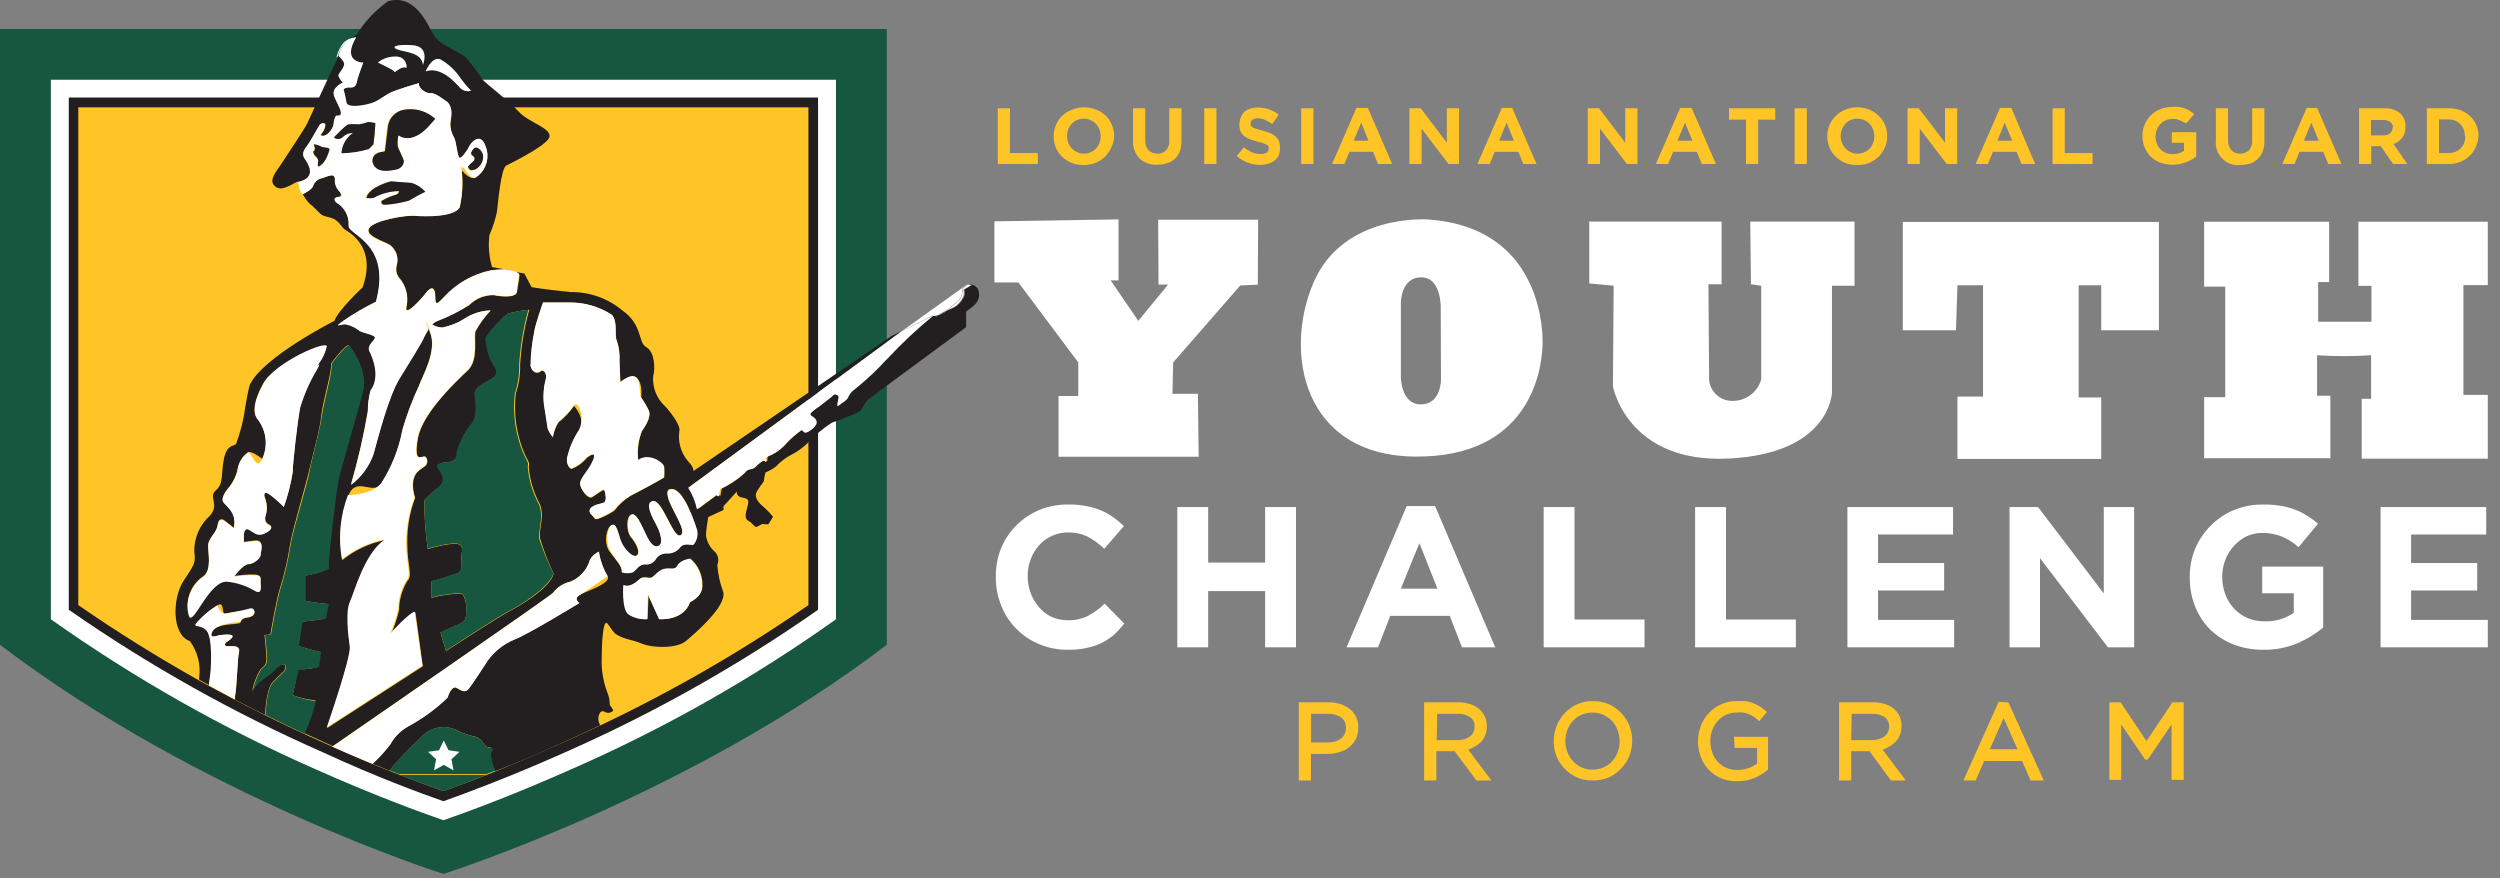 <?xml version="1.0" encoding="UTF-8" standalone="no"?>
<!DOCTYPE svg PUBLIC "-//W3C//DTD SVG 1.1//EN" "http://www.w3.org/Graphics/SVG/1.1/DTD/svg11.dtd">
<svg width="100%" height="100%" viewBox="0 0 205 72" version="1.1" xmlns="http://www.w3.org/2000/svg" xmlns:xlink="http://www.w3.org/1999/xlink" xml:space="preserve" xmlns:serif="http://www.serif.com/" style="fill-rule:evenodd;clip-rule:evenodd;stroke-linejoin:round;stroke-miterlimit:2;">
    <rect x="0" y="0" width="205" height="72" fill="#808080" stroke="none"/>
    <g id="Layer_2">
        <g id="Logos">
            <path d="M72.72,2.38L0,2.38L0,52.87C16.37,65.35 36.36,71.66 36.36,71.66C36.36,71.66 56.36,65.35 72.72,52.87L72.72,2.38Z" style="fill:rgb(23,86,63);fill-rule:nonzero;"/>
            <path d="M36.36,67.26C34.48,66.61 30.65,65.21 25.9,63.09C18.261,59.728 10.981,55.604 4.17,50.78L4.17,6.54L68.55,6.54L68.55,50.78C61.749,55.619 54.467,59.744 46.82,63.09C42.06,65.21 38.23,66.61 36.36,67.26Z" style="fill:white;fill-rule:nonzero;"/>
            <path d="M36.36,65.7C34.36,65 30.83,63.7 26.5,61.7C19.185,58.483 12.199,54.565 5.64,50L5.64,8L67.08,8L67.08,50C60.528,54.588 53.541,58.52 46.22,61.74C41.89,63.67 38.33,65 36.36,65.7Z" style="fill:rgb(35,30,32);fill-rule:nonzero;"/>
            <path d="M36.36,64.87C34.19,64.1 30.84,62.87 26.82,61.03C19.675,57.88 12.844,54.059 6.42,49.62L6.42,8.8L66.29,8.8L66.29,49.62C59.874,54.059 53.046,57.87 45.9,61C41.87,62.83 38.53,64.1 36.36,64.87Z" style="fill:rgb(255,197,39);fill-rule:nonzero;"/>
            <path d="M49.59,58.37C49.823,58.519 50.135,58.461 50.3,58.24L50,57.79C50.004,57.425 49.929,57.063 49.78,56.73C49.451,55.838 49.302,54.89 49.34,53.94C49.34,52.94 49.43,50.62 49.83,51.15C50.23,51.68 50.27,51.94 50.89,52.21C51.51,52.48 51.77,52.43 52.66,52.79C53.55,53.15 55.5,53.19 56.25,52.56C57,51.93 59.57,49.73 59.31,48.56C59.039,47.834 58.874,47.073 58.82,46.3C58.982,45.934 58.894,45.502 58.6,45.23C58.212,44.886 57.96,44.414 57.89,43.9C57.89,43.51 58.07,42.4 58.07,42.4L59.33,41.82L59.33,41.51L60.42,40.31C60.42,40.31 60.33,40.71 60.86,40.8C61.39,40.89 61.43,41.02 61.3,41.51C61.17,42 60.99,42.51 61.37,42.71C61.75,42.91 61.88,43.28 62.06,43.2L62.5,42.97L63,43L63.39,42.38C63.191,42.125 62.97,41.887 62.73,41.67C62.42,41.4 61.73,40.87 62.07,40.29C62.41,39.71 62.64,39.54 62.64,39.41C62.671,39.184 62.714,38.961 62.77,38.74C63.073,38.618 63.359,38.457 63.62,38.26C63.966,37.89 64.367,37.576 64.81,37.33C65.333,37.074 65.813,36.737 66.23,36.33C66.82,35.685 67.493,35.12 68.23,34.65C69.017,34.393 69.785,34.082 70.53,33.72C70.71,33.45 70.98,32.96 71.11,32.83C71.24,32.7 79.22,26.83 79.22,26.83L79.22,25.58C79.22,25.49 79.97,25.09 80.15,24.69C80.331,24.36 80.331,23.96 80.15,23.63C79.99,23.431 79.746,23.316 79.49,23.32L79.7,23.38L79.08,23.75C79.172,23.999 79.13,24.278 78.97,24.49C78.786,24.837 78.49,25.112 78.13,25.27C77.99,25.322 77.853,25.382 77.72,25.45C77.516,25.602 77.294,25.73 77.06,25.83C76.983,25.861 76.897,25.861 76.82,25.83C76.751,25.845 76.679,25.845 76.61,25.83C75.303,26.895 74.07,28.048 72.92,29.28C72.084,30.209 71.175,31.068 70.2,31.85C69.962,32.007 69.775,32.229 69.66,32.49C69.6,32.75 69.09,33 68.87,33.2C68.65,33.4 68.87,32.71 68.87,32.51C68.87,32.31 68.47,32.27 68.47,32.27C68.18,32.62 66.69,33.64 66.58,33.84C66.47,34.04 66.96,34.08 67.07,34.46C67.18,34.84 66.56,35.28 66.27,35.39C65.98,35.5 66.01,35.21 65.81,35.21C65.246,35.606 64.732,36.07 64.28,36.59C63.937,36.926 63.528,37.188 63.08,37.36C62.86,37.43 62.95,37.61 62.93,37.76C62.91,37.91 62.6,37.76 62.6,37.76C62.373,37.904 62.165,38.075 61.98,38.27C61.8,38.49 61.38,38.27 61.11,38.76C60.533,39.284 59.883,39.722 59.18,40.06L59.07,40.66L58.85,40.55L57.28,41.71C57.097,41.097 56.813,40.52 56.44,40L73.9,27.18L73.99,27.12L73.08,27.57L56.85,38.63C56.85,38.57 56.95,38.38 56.37,37.76C55.816,37.08 55.576,36.196 55.71,35.33C55.8,35.02 55.35,34.22 54.56,33.33C53.857,32.706 53.486,31.787 53.56,30.85C53.74,30.23 53.69,28.85 52.99,28.46C52.29,28.07 52.72,26.64 51.04,25.46C49.861,24.473 48.368,23.938 46.83,23.95C44.61,23.73 43.59,23.55 43.59,23.55L43,22.43L42.27,22.3C42.387,22.343 42.493,22.411 42.58,22.5C42.667,22.589 42.45,23.41 42.4,23.92C42.35,24.43 41.21,24.36 40.48,24.21C39.73,24.199 39.007,24.495 38.48,25.03C37.669,25.519 36.807,25.918 35.91,26.22C35.717,26.299 35.548,26.426 35.42,26.59C35.675,26.751 35.968,26.844 36.27,26.86C36.905,26.74 37.512,26.503 38.06,26.16C38.709,25.724 39.468,25.478 40.25,25.45C39.763,25.969 39.343,26.547 39,27.17C38.85,27.68 39.27,29.52 38.38,30.36C37.49,31.2 34.66,33.84 34.28,35.93C33.9,38.02 34.59,37.43 34.81,37.43C35.03,37.43 35.19,37.96 34.86,38.23C34.53,38.5 33.46,38.81 34.04,40.82C33.602,41.997 33.385,43.244 33.4,44.5C33.4,46.5 33.88,47.16 33.4,47.65C32.968,48.358 32.737,49.171 32.73,50C32.575,50.686 32.354,51.356 32.07,52C31.786,52.644 33.53,50.34 34.07,50.21L34.67,54.64L26.82,59.71C26.82,59.71 28.82,53.89 28.71,53.07C28.6,52.25 28.4,50.17 28.71,49.43C29.02,48.69 29.88,45.43 31.59,44.29C30.3,44.539 29.091,45.103 28.07,45.93C27.752,44.162 27.921,42.339 28.56,40.66C29.199,38.981 30.56,40.66 31.3,39.66C32.145,38.309 32.722,36.809 33,35.24C33.349,34.017 33.794,32.823 34.33,31.67C34.57,30.94 35.88,28.79 35.26,27.26L35.15,26.91C34.95,27.23 34.772,27.564 34.62,27.91C34.46,28.24 33.71,29.48 32.8,30.91C31.89,32.34 31.03,35.74 30.63,37.18C30.273,38.169 29.633,39.031 28.79,39.66C29.361,37.687 29.822,35.684 30.17,33.66C30.177,33.099 30.258,32.541 30.41,32C31.27,30.85 30.54,29.23 30.32,28.79C30.1,28.35 30.63,28.01 30.76,27.72C30.89,27.43 29.76,27.3 29.48,27.1C29.172,26.854 28.814,26.68 28.43,26.59C28.06,26.53 28.12,26.33 28.12,26.33C28.988,25.729 29.901,25.194 30.85,24.73C32.16,19.9 28.61,18.49 28.61,18.49C28.67,17.721 28.279,16.983 27.61,16.6C27.35,16.36 27.42,16.16 27.77,16.14C28.12,16.12 27.86,15.69 27.86,15.69C27.595,15.428 27.456,15.062 27.48,14.69C27.48,14.07 26.8,14.51 26.4,14.6C26.051,14.682 25.772,14.946 25.67,15.29C25.55,15.57 24.85,15.91 24.85,15.91C24.56,15.73 24.47,14.91 24.47,14.91C26.09,14.56 25.27,13.36 25,12.98C24.73,12.6 25,12.23 25.18,11.98C25.36,11.73 25.95,10.67 26.18,10.32C26.228,10.185 26.357,10.095 26.5,10.095C26.56,10.095 26.618,10.11 26.67,10.14C26.78,10.52 26.29,11.07 26.29,11.07C26.76,11.36 27.36,10.52 27.38,10.12C27.393,9.89 27.462,9.667 27.58,9.47C28.51,9.61 27.58,8.39 27.4,7.77C27.22,7.15 28.13,6.77 28.13,6.77C28.13,6.77 27.73,6.28 27.78,6.13C27.83,5.98 28.29,5.57 28.22,5.24C28.15,4.91 27.87,4.75 27.75,4.6C27.677,4.828 27.584,5.049 27.47,5.26C27.25,5.57 25.47,9.56 25.21,10.09C24.95,10.62 23.48,12.8 23.08,13.42C22.68,14.04 22.02,14.75 22.5,15.23C22.98,15.71 23.57,15.32 24.41,14.88C24.552,15.422 24.793,15.934 25.12,16.39C25.61,17.01 25.39,16.61 25.92,17.18C26.45,17.75 26.45,17.67 27.11,17.85C27.77,18.03 28,18.6 28.22,18.78C28.44,18.96 30.97,20.11 29.73,23.57C29.73,23.57 27.73,25.43 27.42,26.31C27.42,26.31 21.49,29.31 20.47,31.59C20.47,31.59 20.29,32.25 20.11,33.4C19.972,34.425 19.721,35.431 19.36,36.4C19.18,36.62 18.61,36.4 18.36,37.64C18.11,38.88 18.36,39.64 17.7,40.21C17.04,40.78 18.05,41.31 17.21,42.29C16.381,43.031 15.913,44.098 15.93,45.21C16.06,46.21 15.93,46.28 15.04,47.65C14.15,49.02 14.04,52.04 15.57,52.57C16.203,53.433 16.476,54.51 16.33,55.57C16.326,55.623 16.326,55.677 16.33,55.73L17.16,56.19C17.166,56.036 17.183,55.882 17.21,55.73C17.36,54.97 17.5,52.2 16.94,51.67C16.38,51.14 16.21,50.99 16.21,50.99C16.685,50.46 17.234,50.002 17.84,49.63C18.446,49.258 18.13,50.4 18.49,50.31C18.85,50.22 20,50.11 20.28,50C20.56,49.89 20.79,49.89 20.86,50.18C20.93,50.47 20.55,50.63 20.17,50.67C19.954,50.69 19.771,50.841 19.71,51.05C19.649,51.259 17.78,51.05 17.42,51.78C17.06,52.51 17.82,52.11 18.02,52.09C18.22,52.07 19.93,51.82 18.52,52.69C18.52,52.69 18.24,53.02 18.75,53C19.26,52.98 19.75,53 19.59,53.53C19.43,54.06 19.44,56.25 19.28,57.14L19.28,57.38C20.11,57.82 20.93,58.23 21.72,58.62C21.8,57.81 21.9,56.41 22.37,55.92C22.84,55.43 23.3,55.01 23.3,55.01C23.3,55.01 23.59,54.52 23.21,54.48C22.83,54.44 22.55,54.97 22.08,55.3C21.61,55.63 20.82,56.16 20.67,56.74C20.779,56.089 21.01,55.465 21.35,54.9C21.75,54.5 21.88,54.52 21.84,53.77C21.8,53.02 21.69,52.07 21.69,52.07L22.17,52.02C22.17,52.02 22.68,49.02 22.97,48.19C23.332,47.022 23.606,45.829 23.79,44.62C23.86,43.89 25.12,39.62 25.34,38.62C25.56,37.62 26.27,35.1 26.34,34.12C26.41,33.14 27.29,30.2 27.14,29.82C27.14,29.82 28.31,28.21 28.6,28.32C28.6,28.32 30.2,30.32 29.73,32.06C29.26,33.8 27.92,38.42 27.73,39.28C27.54,40.14 26.84,46.02 26.91,46.64C26.303,46.915 25.66,47.104 25,47.2C24.34,47.296 25.06,49.12 25,49.26C25.627,49.391 26.262,49.481 26.9,49.53L26.65,50.73C26.021,50.842 25.387,50.922 24.75,50.97L24.44,52.97C24.44,52.97 25.95,53.43 26.26,53.46L26.1,54.67C25.564,54.84 25.001,54.908 24.44,54.87L24,57C24.596,57.232 25.223,57.373 25.86,57.42C25.647,58.347 25.335,59.249 24.93,60.11L26.86,60.99L27.29,61.18C31.18,58.51 44.94,49 45.34,48.62C45.692,48.147 46.204,47.816 46.78,47.69C47.549,47.369 48.133,46.719 48.37,45.92C48.529,45.611 48.791,45.367 49.11,45.23C49.216,45.936 49.457,46.615 49.82,47.23C50.183,47.845 48.02,48.49 47.51,48.8C47,49.11 47.51,49.44 47.51,49.44C47.51,49.44 43.19,52.08 42.17,52.44C41.307,52.792 40.557,53.373 40,54.12C39.78,54.45 38.65,56.22 38.36,56.53C38.07,56.84 37.79,56.62 37.41,56.4C37.03,56.18 36.77,56.89 36.66,57.22C35.686,58.155 34.589,58.952 33.4,59.59C32.809,59.94 32.325,60.445 32,61.05C31.561,61.616 31.076,62.144 30.55,62.63L31.93,63.19C32.739,62.223 33.607,61.308 34.53,60.45C35.331,59.556 36.671,59.365 37.69,60C38.13,60.183 38.585,60.327 39.05,60.43C39.61,60.62 39.67,61.27 40.05,61.27C40.43,61.27 40.4,61.54 40.2,61.75C40.23,62.268 40.363,62.774 40.59,63.24C42.19,62.63 44,61.89 45.9,61C47.03,60.49 48.13,60 49.19,59.48C49.185,59.454 49.185,59.426 49.19,59.4C48.88,58.9 49.19,58.1 49.59,58.37ZM26,29.94C25.89,30.05 25.91,30.39 25.91,30.39C25.352,31.333 24.912,32.34 24.6,33.39C24.38,34.57 24,38 24,38.72C23.846,39.678 23.602,40.619 23.27,41.53C22.92,41.168 22.542,40.834 22.14,40.53C21.54,40.11 21.65,40.66 21.74,40.84C21.886,41.237 21.917,41.666 21.83,42.08C21.7,42.43 21.65,42.81 22.07,43.01C22.49,43.21 22.07,43.59 21.56,43.76C21.05,43.93 20.77,43.59 20.39,43.39C20.01,43.19 19.99,43.87 19.99,43.87L19.99,44.43L20.87,44.32C21.74,44.21 21.39,45.2 21.37,45.47C21.35,45.74 20.79,46.2 20.37,46.22C19.95,46.24 19.2,47.22 19.2,47.22C21.61,46.93 21.34,47.22 21.37,47.64C21.4,48.06 20.87,48.39 20.87,48.39C20.21,47.996 19.474,47.747 18.71,47.66C17.16,47.39 15.47,50.39 15.47,50.39C15.171,49.205 15.644,47.953 16.65,47.26C17.4,46.75 17.05,45.26 17.07,44.69C17.09,44.12 17.76,43.69 17.84,43.07C17.92,42.45 18.2,42.59 18.27,42.59C18.34,42.59 19.17,43.27 19.17,43.27C19.48,41.97 18.44,41.41 18.29,41.1C18.14,40.79 18.51,40.24 18.77,39.95C19.145,39.49 19.4,38.943 19.51,38.36C19.607,37.846 19.901,37.39 20.33,37.09C20.61,36.92 21.5,37.62 21.5,37.62C22,36.547 21.853,35.279 21.12,34.35C20.88,34.08 20.55,33.3 21.59,31.44C22.63,29.58 26.77,28.36 26.77,28.36C26.648,28.942 26.383,29.485 26,29.94ZM57.61,48C57.61,48.93 56.61,49.37 56.61,49.37C56.04,50.95 54.09,50.77 54.09,50.77L53.18,48.77L53.11,50.77C52.564,50.809 52.019,50.669 51.56,50.37C51.01,49.91 51.16,47.98 51.16,47.98C51.69,48.2 52.23,47.73 52.51,47.47C52.79,47.21 53.24,47.47 53.51,47.34C53.78,47.21 54.08,46.67 54.62,46.63C55.16,46.59 55.41,46.76 55.62,46.34C55.83,45.92 56.62,45.81 56.62,45.81C57.262,46.354 57.626,47.159 57.61,48ZM44.5,48.29C43.732,48.95 42.893,49.523 42,50C41.13,50.42 36.57,53.39 36.57,53.39L36.12,51.86L37.83,51.1C38.34,50.88 38.19,50.26 38.23,49.91C38.27,49.56 38.1,48.82 37.83,48.67C37.006,48.689 36.186,48.807 35.39,49.02L35.39,47.67C36.118,47.484 36.835,47.26 37.54,47C38.09,46.74 37.74,45.92 37.85,45.41C37.96,44.9 37.85,44.7 37.43,44.57C36.63,44.623 35.841,44.778 35.08,45.03C34.888,43.705 34.792,42.369 34.79,41.03C35.169,40.64 35.573,40.276 36,39.94C36.57,39.49 36.33,38.87 36,38.43C35.67,37.99 36.45,37.9 36.87,37.88C37.231,37.85 37.513,37.545 37.513,37.182C37.513,37.162 37.512,37.141 37.51,37.12C37.733,36.252 38.142,35.443 38.71,34.75C39.19,34.26 39.08,33.07 38.99,32.34C38.9,31.61 40.04,31.34 40.52,30.94C41,30.54 40.66,30.14 40.43,29.79C40.098,29.145 39.91,28.435 39.88,27.71C40.366,26.949 40.974,26.273 41.68,25.71C42.243,25.555 42.818,25.451 43.4,25.4C42.992,26.876 42.741,28.391 42.65,29.92C42.671,30.711 42.553,31.5 42.3,32.25C42.099,33.952 42.351,35.677 43.03,37.25C43.49,38.13 43.38,37.89 43.36,38.33C43.45,39.336 43.735,40.314 44.2,41.21C44.71,42.1 44.2,43.38 44.27,44.09C44.565,45.087 44.936,46.06 45.38,47C45.43,47.29 44.92,47.91 44.5,48.29ZM49.08,42.54C48.75,42.66 48.75,42.46 48.62,42.33C48.49,42.2 48.31,42.11 48.37,41.84C48.43,41.57 48.95,41.33 49.42,41.29C49.89,41.25 49.62,40.29 49.55,40.2C49.48,40.11 48.8,40.62 48.55,40.78C48.3,40.94 47.84,40.47 47.62,39.89C47.4,39.31 48.15,38.81 48.62,37.83C49.09,36.85 48.17,37.45 48.04,37.65C47.723,38.002 47.33,38.276 46.89,38.45C46.67,38.45 46.45,38.01 46.51,37.61C46.684,36.804 47.006,36.038 47.46,35.35C48.11,34.35 47.07,33.29 47.07,33.29C46.716,33.801 46.288,34.256 45.8,34.64C45.568,35.013 45.412,35.427 45.34,35.86C45.159,35.65 45.017,35.41 44.92,35.15C44.92,34.93 44.69,33.64 44.61,33.15C44.538,32.48 44.589,31.802 44.76,31.15C44.92,30.73 44.58,30.24 44.34,30.46C44.1,30.68 43.65,30.59 43.52,30.04C43.532,29.079 43.636,28.121 43.83,27.18C43.83,26.76 44.54,24.81 44.54,24.81L46.78,24.81C47.982,24.815 49.158,25.162 50.17,25.81C50.7,26.34 50.37,27.58 50.59,27.94C50.768,28.481 50.843,29.051 50.81,29.62C50.81,29.93 50.88,31.33 50.88,31.33C52.88,29.84 52.58,32.59 52.58,32.59C52.823,32.938 53.038,33.306 53.22,33.69C53.38,34.08 53.11,34.69 52.65,35.34C52.348,36.098 52.241,36.92 52.34,37.73C53.27,37.07 54.47,38.26 54.47,38.26C54.49,38.556 54.49,38.854 54.47,39.15C54.42,39.21 52.56,40.23 51.76,40.63C51.225,40.948 50.759,41.369 50.39,41.87C49.985,42.15 49.544,42.375 49.08,42.54ZM50.13,43.06C50.52,42.86 50.63,43.68 50.88,44.35C51.13,45.02 51.88,45.81 52.21,45.54C52.54,45.27 52.14,44.54 51.74,44.06C51.34,43.58 51.32,42.4 51.74,42.2C52.16,42 52.63,43.08 52.74,43.41C52.85,43.74 53.4,45 54,44.77C54.6,44.54 53.91,43.15 53.78,42.93C53.65,42.71 52.78,41.22 53.56,41.09C54.34,40.96 55.2,44.17 55.79,43.9C56.38,43.63 55.18,42 54.84,41C54.5,40 54.98,40.1 54.98,40.1C56.04,39.9 56.98,42.89 57.13,43.44C57.219,43.857 57.112,44.292 56.84,44.62C56.68,44.73 56.04,44.42 55.73,44.86C55.466,45.199 55.048,45.384 54.62,45.35C54.277,45.339 53.952,45.506 53.76,45.79C53.58,46.114 53.218,46.297 52.85,46.25C52.42,46.25 52.21,46.72 51.85,46.9C51.56,46.991 51.25,46.991 50.96,46.9C51.05,46.43 50.45,45.9 49.96,45.19C49.47,44.48 49.73,43.26 50.13,43.06Z" style="fill:rgb(35,30,32);fill-rule:nonzero;"/>
            <path d="M29.79,5.15C29.79,5.15 29.34,6.37 29.23,6.81C29.12,7.25 28.79,7.17 28.57,7.17C28.424,7.177 28.284,7.23 28.17,7.32C28.056,7.41 28.32,7.88 28.41,8.41C28.5,8.94 30.14,8.59 30.63,8.41C31.12,8.23 31.54,7.85 32.02,7.61C32.5,7.37 34.35,6.83 34.35,6.83C34.28,7.19 34.88,7.68 35.24,7.65C35.6,7.62 35.95,7.85 36.61,8.32C37.27,8.79 36.94,9.87 36.92,10.16C36.925,10.557 37.032,10.946 37.23,11.29C37.41,11.53 37.5,12.88 37.69,12.95C37.88,13.02 38.45,12.13 38.47,12.02C38.49,11.91 39.36,10.67 39.82,12.02C40.182,12.947 39.837,14.011 39,14.55C38.51,14.81 37.87,13.97 37.87,13.97C37.981,14.972 37.927,15.985 37.71,16.97C37.34,17.79 34.88,17.73 34.06,17.68C33.24,17.63 30.69,18.1 30.29,18.68C29.89,19.26 31.22,19.68 31.91,20.03C32.483,20.408 32.737,21.126 32.53,21.78C32.432,22.169 32.542,22.582 32.82,22.87C33.318,23.494 33.513,24.308 33.35,25.09C33.09,26.09 34.5,24.58 34.95,24C35.4,23.42 35.7,23.56 35.7,24.29C35.7,25.02 35.81,25 36.39,24.38C37.41,23.246 38.766,22.468 40.26,22.16C40.621,22.109 40.985,22.082 41.35,22.08L40.35,21.9C40.099,21.051 40.024,20.159 40.13,19.28C40.4,18.669 40.607,18.032 40.75,17.38C40.84,16.62 41.08,13.79 41.52,13.57C41.52,13.57 44.85,11.97 45.05,11.24C45.25,10.51 43.32,10.02 42.56,9.18C41.8,8.34 40.04,7.01 39.56,6.52C39.149,5.88 38.691,5.272 38.19,4.7C37.62,4.22 36.11,3.7 35.62,2.97C35.13,2.24 34.17,-0.56 31.82,0.1C30.989,0.692 30.257,1.41 29.65,2.23C29.04,3.23 29.2,2.78 28.58,3.23C28.783,3.154 28.994,3.103 29.21,3.08C28,5.13 29.79,5.15 29.79,5.15ZM36.1,4.86C36.794,5.252 37.381,5.809 37.81,6.48C38.041,6.816 38.305,7.128 38.6,7.41C38.69,7.41 38.14,7.66 37.69,7.15C37.24,6.64 36.06,5.42 34.9,5.84C34.9,5.84 35.39,4.62 36.1,4.86ZM33.8,3.71C35.24,3.82 34.64,5.31 34.64,5.31C34.55,4.31 33.42,4.31 32.64,4.09C31.86,3.87 32.36,3.6 33.8,3.71ZM31,5.11C31.443,4.772 31.994,4.605 32.55,4.64C32.982,4.657 33.329,5.017 33.329,5.449C33.329,5.49 33.326,5.53 33.32,5.57C32.88,5.35 32.32,6.06 32.32,5.88C32.32,5.7 30.94,5.15 31,5.11Z" style="fill:rgb(35,30,32);fill-rule:nonzero;"/>
            <path d="M19.59,53.52C19.71,52.96 19.26,52.96 18.75,52.99C18.24,53.02 18.52,52.68 18.52,52.68C19.93,51.81 18.22,52.06 18.02,52.08C17.82,52.1 17.07,52.45 17.42,51.77C17.77,51.09 19.71,51 19.71,51C19.771,50.791 19.954,50.64 20.17,50.62C20.55,50.62 20.92,50.42 20.86,50.13C20.8,49.84 20.59,49.84 20.28,49.95C19.97,50.06 18.81,50.24 18.46,50.32C18.11,50.4 17.81,49.64 17.81,49.64C17.204,50.012 16.655,50.47 16.18,51C15.705,51.53 16.36,51.15 16.91,51.68C17.46,52.21 17.33,54.98 17.18,55.74C17.153,55.892 17.136,56.046 17.13,56.2L19.25,57.33L19.25,57.09C19.44,56.24 19.48,54.07 19.59,53.52Z" style="fill:white;fill-rule:nonzero;"/>
            <path d="M21.59,31.47C20.59,33.33 20.88,34.11 21.12,34.38C21.853,35.309 22,36.577 21.5,37.65C21,38.723 20.61,36.95 20.33,37.12C19.901,37.42 19.607,37.876 19.51,38.39C19.403,38.98 19.148,39.534 18.77,40C18.51,40.29 18.13,40.84 18.29,41.15C18.45,41.46 19.48,42.02 19.17,43.32C19.17,43.32 18.33,42.64 18.27,42.64C18.21,42.64 17.93,42.53 17.84,43.12C17.75,43.71 17.09,44.12 17.07,44.74C17.05,45.36 17.4,46.8 16.65,47.31C15.644,48.003 15.171,49.255 15.47,50.44C15.769,51.625 17.16,47.44 18.71,47.71C19.474,47.797 20.21,48.046 20.87,48.44C21.53,48.834 21.39,48.08 21.37,47.69C21.35,47.3 21.61,46.98 19.2,47.27C19.2,47.27 19.95,46.27 20.37,46.27C20.79,46.27 21.37,45.79 21.37,45.52C21.37,45.25 21.74,44.26 20.87,44.37L19.99,44.48L19.99,43.92C19.99,43.92 19.99,43.24 20.39,43.44C20.79,43.64 21.05,43.99 21.56,43.81C22.07,43.63 22.49,43.26 22.07,43.06C21.65,42.86 21.7,42.48 21.83,42.13C21.917,41.716 21.886,41.287 21.74,40.89C21.65,40.71 21.54,40.16 22.14,40.58C22.542,40.884 22.92,41.218 23.27,41.58C23.605,40.652 23.85,39.695 24,38.72C24,38.01 24.4,34.57 24.62,33.42C24.932,32.37 25.372,31.363 25.93,30.42C26.488,29.477 25.93,30.08 26.02,29.97C26.399,29.524 26.663,28.992 26.79,28.42C26.917,27.848 22.63,29.61 21.59,31.47Z" style="fill:white;fill-rule:nonzero;"/>
            <path d="M32,61.05C32.335,60.439 32.834,59.934 33.44,59.59C34.629,58.952 35.726,58.155 36.7,57.22C36.81,56.89 37.08,56.22 37.45,56.4C37.82,56.58 38.12,56.84 38.4,56.53C38.68,56.22 39.82,54.45 40.04,54.12C40.587,53.382 41.323,52.805 42.17,52.45C43.17,52.1 47.51,49.45 47.51,49.45C47.51,49.45 47,49.12 47.51,48.81C48.02,48.5 49.82,47.24 49.82,47.24C49.457,46.625 49.216,45.946 49.11,45.24C48.791,45.377 48.529,45.621 48.37,45.93C48.133,46.729 47.549,47.379 46.78,47.7C46.204,47.826 45.692,48.157 45.34,48.63C44.94,49.01 31.18,58.52 27.25,61.23C28.423,61.75 29.523,62.22 30.55,62.64C31.077,62.151 31.562,61.619 32,61.05Z" style="fill:white;fill-rule:nonzero;"/>
            <path d="M35.28,27.26C35.9,28.79 34.59,30.94 34.35,31.67C33.807,32.823 33.356,34.016 33,35.24C32.706,36.79 32.118,38.27 31.27,39.6C30.52,40.6 28.53,40.6 28.53,40.6C27.891,42.279 27.722,44.102 28.04,45.87C29.061,45.043 30.27,44.479 31.56,44.23C29.85,45.39 29.04,48.64 28.68,49.37C28.32,50.1 28.55,52.19 28.68,53.01C28.81,53.83 26.79,59.65 26.79,59.65L34.64,54.58L34,50.15C33.51,50.28 32,51.94 32,51.94C32.284,51.296 32.505,50.626 32.66,49.94C32.666,49.123 32.891,48.322 33.31,47.62C33.79,47.13 33.31,46.46 33.31,44.47C33.314,43.221 33.548,41.984 34,40.82C33.42,38.82 34.49,38.5 34.82,38.23C35.15,37.96 35,37.43 34.77,37.43C34.54,37.43 33.87,38.01 34.24,35.93C34.61,33.85 37.45,31.21 38.34,30.36C39.23,29.51 38.81,27.68 38.96,27.17C39.307,26.546 39.73,25.969 40.22,25.45C39.438,25.478 38.679,25.724 38.03,26.16C37.482,26.503 36.875,26.74 36.24,26.86C35.938,26.844 35.645,26.751 35.39,26.59C35.301,26.69 35.221,26.797 35.15,26.91L35.28,27.26Z" style="fill:white;fill-rule:nonzero;"/>
            <path d="M41.33,22.13L42.26,22.3C41.963,22.186 41.648,22.128 41.33,22.13Z" style="fill:white;fill-rule:nonzero;"/>
            <path d="M28.55,3.25C28.391,3.31 28.25,3.41 28.14,3.54C27.912,3.84 27.739,4.179 27.63,4.54C27.521,4.901 27.63,4.6 27.69,4.65C27.832,4.109 28.132,3.622 28.55,3.25Z" style="fill:white;fill-rule:nonzero;"/>
            <path d="M27.75,6.15C27.7,6.3 28.1,6.79 28.1,6.79C28.1,6.79 27.22,7.17 27.37,7.79C27.52,8.41 28.48,9.63 27.55,9.49C27.432,9.687 27.363,9.91 27.35,10.14C27.35,10.54 26.73,11.38 26.26,11.09C26.26,11.09 26.75,10.54 26.64,10.16C26.588,10.13 26.53,10.115 26.47,10.115C26.327,10.115 26.198,10.205 26.15,10.34C25.95,10.69 25.36,11.75 25.15,12C24.94,12.25 24.7,12.62 24.97,13C25.24,13.38 26.06,14.58 24.44,14.93C24.44,14.93 24.53,15.73 24.82,15.93C24.82,15.93 25.52,15.59 25.64,15.31C25.742,14.966 26.021,14.702 26.37,14.62C26.77,14.53 27.47,14.09 27.45,14.71C27.426,15.082 27.565,15.448 27.83,15.71C28.095,15.972 28.09,16.13 27.74,16.16C27.39,16.19 27.32,16.38 27.58,16.62C28.249,17.003 28.64,17.741 28.58,18.51C28.52,19.279 32.13,19.92 30.82,24.75C29.871,25.214 28.958,25.749 28.09,26.35C27.222,26.951 28.03,26.55 28.4,26.61C28.784,26.7 29.142,26.874 29.45,27.12C29.69,27.32 30.86,27.46 30.73,27.74C30.6,28.02 30.07,28.36 30.29,28.81C30.51,29.26 31.24,30.87 30.38,32.02C30.227,32.59 30.153,33.179 30.16,33.77C29.812,35.794 29.351,37.797 28.78,39.77C29.623,39.141 30.263,38.279 30.62,37.29C31.02,35.85 31.88,32.48 32.79,31.02C33.7,29.56 34.45,28.31 34.61,28.02C34.762,27.674 34.94,27.34 35.14,27.02L34.94,26.42C35.081,26.521 35.228,26.615 35.38,26.7C35.508,26.536 35.677,26.409 35.87,26.33C36.784,25.986 37.656,25.54 38.47,25C38.997,24.465 39.72,24.169 40.47,24.18C41.2,24.33 42.35,24.4 42.39,23.89C42.43,23.38 42.57,22.47 42.57,22.47C42.483,22.381 42.377,22.313 42.26,22.27L41.33,22.1C40.965,22.102 40.601,22.129 40.24,22.18C38.746,22.488 37.39,23.266 36.37,24.4C35.79,25.02 35.68,25.04 35.68,24.31C35.68,23.58 35.37,23.44 34.93,24.02C34.49,24.6 33.07,26.15 33.33,25.11C33.493,24.328 33.298,23.514 32.8,22.89C32.522,22.602 32.412,22.189 32.51,21.8C32.717,21.146 32.463,20.428 31.89,20.05C31.2,19.74 29.89,19.32 30.27,18.7C30.65,18.08 33.22,17.62 34.04,17.7C34.86,17.78 37.32,17.81 37.69,16.99C37.907,16.005 37.961,14.992 37.85,13.99C37.739,12.988 38.49,14.83 38.98,14.57C39.844,14.034 40.201,12.943 39.82,12C39.36,10.65 38.49,11.89 38.47,12C38.45,12.11 37.88,13 37.69,12.93C37.5,12.86 37.41,11.51 37.23,11.27C37.032,10.926 36.925,10.537 36.92,10.14C36.92,9.85 37.27,8.76 36.61,8.3C35.95,7.84 35.61,7.61 35.24,7.63C34.87,7.65 34.24,7.17 34.35,6.81C34.35,6.81 32.51,7.35 32.02,7.59C31.53,7.83 31.12,8.19 30.63,8.39C30.14,8.59 28.5,8.94 28.41,8.39C28.32,7.84 28.17,7.3 28.17,7.3C28.284,7.21 28.424,7.157 28.57,7.15C28.79,7.15 29.12,7.24 29.23,6.79C29.34,6.34 29.79,5.13 29.79,5.13C29.79,5.13 27.97,5.13 29.21,3.05C28.994,3.073 28.783,3.124 28.58,3.2C28.178,3.568 27.889,4.043 27.75,4.57C27.87,4.72 28.17,4.95 28.22,5.21C28.27,5.47 27.79,6 27.75,6.15ZM27,12.34C26.91,12.61 26.67,13.48 26.07,13.69C26.048,13.571 26.048,13.449 26.07,13.33C26.108,13.167 26.05,12.996 25.92,12.89C25.77,12.77 25.63,12.52 25.71,12.43C25.79,12.34 25.89,12.23 25.71,11.86C25.913,11.875 26.111,11.933 26.29,12.03C26.49,12.14 27.13,12.08 27,12.34ZM38.83,13.22C38.882,13.174 38.911,13.109 38.911,13.04C38.911,12.971 38.882,12.906 38.83,12.86C38.73,12.77 38.56,12.68 38.64,12.52C38.72,12.36 38.87,12.06 39.11,12.14C39.416,12.272 39.613,12.577 39.61,12.91C39.588,13.327 39.354,13.705 38.99,13.91C38.62,14.03 38.46,14.06 38.36,13.72C38.518,13.542 38.688,13.374 38.87,13.22L38.83,13.22ZM34.83,15.73C34.77,15.73 33.67,16.33 33.49,16.45C32.903,16.621 32.3,16.731 31.69,16.78C31.15,16.84 31.23,16.6 31.24,16.48C31.615,16.254 32.019,16.079 32.44,15.96C32.571,15.921 32.666,15.806 32.68,15.67C31.937,15.679 31.207,15.875 30.56,16.24C30.374,16.256 30.186,16.256 30,16.24C30.15,15.34 32,14.87 32,14.87L33.71,15C34.161,15.127 34.567,15.381 34.88,15.73L34.83,15.73ZM31.52,12.36L31.76,10.36C31.86,9.656 32.416,9.1 33.12,9C34.043,8.828 34.995,9.098 35.69,9.73L35.22,10.26C35.12,10.38 33.85,11.87 32.67,11.08C32.607,11.369 32.587,11.665 32.61,11.96C32.67,12.25 33.14,13.02 33.12,13.23C33.077,13.558 32.825,13.822 32.5,13.88C32.08,13.96 30.82,14.26 30.55,13.28C30.55,13.28 30.47,12.75 30.86,12.57C31.25,12.39 31.46,12.48 31.57,12.36L31.52,12.36ZM28.52,10.23C28.813,10.215 29.107,10.215 29.4,10.23C29.675,10.186 29.943,10.108 30.2,10C30.399,9.995 30.598,10.019 30.79,10.07C30.767,10.649 30.714,11.227 30.63,11.8C30.511,11.94 30.38,12.071 30.24,12.19C29.514,12.398 28.765,12.513 28.01,12.53C28.049,11.864 28.393,11.251 28.94,10.87C28.689,10.865 28.443,10.942 28.24,11.09C27.98,11.33 27.73,11.49 27.38,11.24C27.38,11.28 28.28,10.29 28.58,10.23L28.52,10.23Z" style="fill:white;fill-rule:nonzero;"/>
            <path d="M35.17,26.91C35.241,26.797 35.321,26.69 35.41,26.59C35.258,26.505 35.111,26.411 34.97,26.31L35.17,26.91Z" style="fill:white;fill-rule:nonzero;"/>
            <path d="M51.74,40.62C52.54,40.22 54.4,39.2 54.45,39.14C54.47,38.844 54.47,38.546 54.45,38.25C54.43,37.954 53.25,37.06 52.32,37.72C52.221,36.91 52.328,36.088 52.63,35.33C53.09,34.71 53.36,34.07 53.2,33.68C53.018,33.296 52.803,32.928 52.56,32.58C52.317,32.232 52.83,29.83 50.86,31.32C50.86,31.32 50.79,29.92 50.79,29.61C50.823,29.041 50.748,28.471 50.57,27.93C50.35,27.57 50.68,26.33 50.15,25.8C49.138,25.152 47.962,24.805 46.76,24.8L44.52,24.8C44.52,24.8 43.86,26.75 43.81,27.17C43.618,28.101 43.514,29.049 43.5,30C43.63,30.55 44.08,30.64 44.32,30.42C44.56,30.2 44.9,30.69 44.74,31.11C44.569,31.762 44.518,32.44 44.59,33.11C44.67,33.62 44.87,34.91 44.9,35.11C44.997,35.37 45.139,35.61 45.32,35.82C45.392,35.387 45.548,34.973 45.78,34.6C46.268,34.216 46.696,33.761 47.05,33.25C47.404,32.739 48.05,34.25 47.44,35.31C46.986,35.998 46.664,36.764 46.49,37.57C46.43,37.97 46.65,38.41 46.87,38.41C47.31,38.236 47.703,37.962 48.02,37.61C48.15,37.41 49.02,36.82 48.6,37.79C48.18,38.76 47.4,39.28 47.6,39.85C47.8,40.42 48.29,40.85 48.53,40.74C48.77,40.63 49.46,40.05 49.53,40.16C49.6,40.27 49.86,41.16 49.4,41.25C48.94,41.34 48.4,41.54 48.35,41.8C48.3,42.06 48.47,42.16 48.6,42.29C48.73,42.42 48.73,42.62 49.06,42.5C49.518,42.33 49.951,42.102 50.35,41.82C50.729,41.332 51.202,40.924 51.74,40.62Z" style="fill:white;fill-rule:nonzero;"/>
            <path d="M51,46.94C51.29,47.031 51.6,47.031 51.89,46.94C52.2,46.76 52.41,46.25 52.89,46.29C53.258,46.337 53.62,46.154 53.8,45.83C53.992,45.546 54.317,45.379 54.66,45.39C55.088,45.424 55.506,45.239 55.77,44.9C56.08,44.46 56.77,44.77 56.88,44.66C57.152,44.332 57.259,43.897 57.17,43.48C57,42.93 56,39.94 55,40.14C55,40.14 54.53,40.14 54.86,41.04C55.19,41.94 56.39,43.64 55.79,43.9C55.19,44.16 54.31,41 53.54,41.09C52.77,41.18 53.63,42.71 53.76,42.93C53.89,43.15 54.56,44.52 53.98,44.77C53.4,45.02 52.98,43.77 52.78,43.41C52.58,43.05 52.16,42 51.78,42.2C51.4,42.4 51.38,43.61 51.78,44.06C52.18,44.51 52.56,45.28 52.25,45.54C51.94,45.8 51.16,45.01 50.92,44.35C50.68,43.69 50.56,42.86 50.17,43.06C49.78,43.26 49.61,44.48 50.08,45.23C50.55,45.98 51.1,46.47 51,46.94Z" style="fill:white;fill-rule:nonzero;"/>
            <path d="M56.57,45.81C56.57,45.81 55.8,45.92 55.57,46.34C55.34,46.76 55.08,46.58 54.57,46.63C54.06,46.68 53.71,47.18 53.46,47.34C53.21,47.5 52.77,47.2 52.46,47.47C52.15,47.74 51.64,48.2 51.11,47.98C51.11,47.98 50.96,49.91 51.51,50.37C51.969,50.669 52.514,50.809 53.06,50.77L53.13,48.77L54.04,50.77C54.04,50.77 56.04,50.95 56.56,49.37C56.56,49.37 57.65,48.93 57.56,48C57.576,47.159 57.212,46.354 56.57,45.81Z" style="fill:white;fill-rule:nonzero;"/>
            <path d="M76.48,25.9L76.66,25.9C76.756,25.89 76.851,25.867 76.94,25.83C77.15,25.687 77.371,25.56 77.6,25.45C77.88,25.25 78.16,25.01 78.41,24.82C78.77,24.55 78.958,24.106 78.9,23.66L79.37,23.32L79.31,23.32L74,27.12L76.46,25.89L76.48,25.9Z" style="fill:white;fill-rule:nonzero;"/>
            <path d="M56.44,40C56.772,40.544 57.012,41.138 57.15,41.76L58.72,40.6L58.94,40.71L59.05,40.11C59.758,39.78 60.415,39.349 61,38.83C61.27,38.39 61.69,38.56 61.87,38.34C62.055,38.145 62.263,37.974 62.49,37.83C62.717,37.686 62.8,37.99 62.82,37.83C62.84,37.67 62.75,37.5 62.97,37.43C63.418,37.258 63.827,36.996 64.17,36.66C64.622,36.14 65.136,35.676 65.7,35.28C65.9,35.28 65.88,35.57 66.16,35.46C66.44,35.35 67.07,34.91 66.96,34.53C66.85,34.15 66.36,34.11 66.47,33.91C66.58,33.71 68.07,32.69 68.36,32.34C68.36,32.34 68.78,32.34 68.76,32.58C68.74,32.82 68.54,33.47 68.76,33.27C68.98,33.07 69.49,32.82 69.55,32.56C69.665,32.299 69.852,32.077 70.09,31.92C71.065,31.138 71.974,30.279 72.81,29.35C73.96,28.118 75.193,26.965 76.5,25.9L74,27.12L73.91,27.18L56.44,40Z" style="fill:white;fill-rule:nonzero;"/>
            <path d="M76.93,25.87C76.841,25.907 76.746,25.93 76.65,25.94C76.749,25.962 76.853,25.936 76.93,25.87Z" style="fill:white;fill-rule:nonzero;"/>
            <path d="M78.44,24.83C78.19,25.02 77.91,25.26 77.63,25.46C77.763,25.392 77.9,25.332 78.04,25.28C78.4,25.122 78.696,24.847 78.88,24.5C79.04,24.288 79.082,24.009 78.99,23.76L79.61,23.39L79.4,23.33L78.93,23.67C78.988,24.116 78.8,24.56 78.44,24.83Z" style="fill:white;fill-rule:nonzero;"/>
            <path d="M37.69,7.15C38.14,7.66 38.69,7.43 38.6,7.41C38.305,7.128 38.041,6.816 37.81,6.48C37.381,5.809 36.794,5.252 36.1,4.86C35.39,4.62 34.9,5.86 34.9,5.86C36.06,5.42 37.23,6.64 37.69,7.15Z" style="fill:white;fill-rule:nonzero;"/>
            <path d="M32.69,4.09C33.42,4.31 34.55,4.33 34.69,5.31C34.69,5.31 35.29,3.82 33.85,3.71C32.41,3.6 32,3.87 32.69,4.09Z" style="fill:white;fill-rule:nonzero;"/>
            <path d="M32.33,5.88C32.33,6.06 32.91,5.35 33.33,5.57C33.336,5.53 33.339,5.49 33.339,5.449C33.339,5.017 32.992,4.657 32.56,4.64C32,4.603 31.446,4.77 31,5.11C30.94,5.15 32.31,5.71 32.33,5.88Z" style="fill:white;fill-rule:nonzero;"/>
            <path d="M27.38,11.28C27.73,11.53 27.98,11.37 28.24,11.13C28.443,10.982 28.689,10.905 28.94,10.91C28.389,11.289 28.042,11.902 28,12.57C28.755,12.553 29.504,12.438 30.23,12.23C30.37,12.111 30.501,11.98 30.62,11.84C30.704,11.267 30.757,10.689 30.78,10.11C30.593,10.046 30.398,10.009 30.2,10C29.961,10.09 29.713,10.154 29.46,10.19C29.167,10.175 28.873,10.175 28.58,10.19C28.28,10.29 27.38,11.28 27.38,11.28Z" style="fill:rgb(35,30,32);fill-rule:nonzero;"/>
            <path d="M26.3,12C26.121,11.903 25.923,11.845 25.72,11.83C25.9,12.2 25.81,12.31 25.72,12.4C25.63,12.49 25.78,12.74 25.93,12.86C26.06,12.966 26.118,13.137 26.08,13.3C26.058,13.419 26.058,13.541 26.08,13.66C26.68,13.45 26.92,12.58 27.01,12.31C27.1,12.04 26.49,12.14 26.3,12Z" style="fill:rgb(35,30,32);fill-rule:nonzero;"/>
            <path d="M30.55,13.3C30.82,14.3 32.08,13.98 32.5,13.9C32.825,13.842 33.077,13.578 33.12,13.25C33.12,13.04 32.67,12.25 32.61,11.98C32.587,11.685 32.607,11.389 32.67,11.1C33.85,11.89 35.12,10.4 35.22,10.28L35.69,9.75C34.999,9.111 34.046,8.833 33.12,9C32.429,9.122 31.896,9.684 31.81,10.38L31.57,12.38C31.46,12.5 31.26,12.38 30.86,12.61C30.46,12.84 30.55,13.3 30.55,13.3Z" style="fill:rgb(35,30,32);fill-rule:nonzero;"/>
            <path d="M33.76,15L32.05,14.87C32.05,14.87 30.2,15.34 30.05,16.24C30.236,16.256 30.424,16.256 30.61,16.24C31.257,15.875 31.987,15.679 32.73,15.67C32.716,15.806 32.621,15.921 32.49,15.96C32.069,16.079 31.665,16.254 31.29,16.48C31.29,16.6 31.2,16.84 31.74,16.78C32.35,16.731 32.953,16.621 33.54,16.45C33.72,16.33 34.82,15.73 34.88,15.73C34.581,15.388 34.193,15.136 33.76,15Z" style="fill:rgb(35,30,32);fill-rule:nonzero;"/>
            <path d="M39,13.88C39.364,13.675 39.598,13.297 39.62,12.88C39.623,12.547 39.426,12.242 39.12,12.11C38.88,12.03 38.72,12.33 38.65,12.49C38.58,12.65 38.74,12.74 38.84,12.83C38.892,12.876 38.921,12.941 38.921,13.01C38.921,13.079 38.892,13.144 38.84,13.19C38.673,13.336 38.516,13.493 38.37,13.66C38.5,14 38.66,14 39,13.88Z" style="fill:rgb(35,30,32);fill-rule:nonzero;"/>
            <path d="M44.19,44.1C44.19,43.39 44.63,42.1 44.12,41.22C43.655,40.324 43.37,39.346 43.28,38.34C43.28,37.9 43.41,38.14 42.95,37.26C42.271,35.687 42.019,33.962 42.22,32.26C42.473,31.51 42.591,30.721 42.57,29.93C42.661,28.401 42.912,26.886 43.32,25.41C42.738,25.461 42.163,25.565 41.6,25.72C40.894,26.283 40.286,26.959 39.8,27.72C39.83,28.445 40.018,29.155 40.35,29.8C40.58,30.15 40.93,30.53 40.44,30.95C39.95,31.37 38.83,31.62 38.91,32.35C38.99,33.08 39.11,34.27 38.63,34.76C38.062,35.453 37.653,36.262 37.43,37.13C37.432,37.151 37.433,37.172 37.433,37.192C37.433,37.555 37.151,37.86 36.79,37.89C36.37,37.89 35.55,38 35.92,38.44C36.29,38.88 36.54,39.5 35.92,39.95C35.522,40.276 35.144,40.627 34.79,41C34.792,42.339 34.888,43.675 35.08,45C35.841,44.748 36.63,44.593 37.43,44.54C37.81,44.67 37.96,44.87 37.85,45.38C37.74,45.89 38.09,46.71 37.54,46.97C36.835,47.23 36.118,47.454 35.39,47.64L35.39,48.99C36.186,48.777 37.006,48.659 37.83,48.64C38.1,48.79 38.27,49.52 38.23,49.88C38.19,50.24 38.34,50.88 37.83,51.07L36.12,51.83L36.57,53.36C36.57,53.36 41.13,50.36 42,49.97C42.887,49.486 43.719,48.906 44.48,48.24C44.9,47.86 45.41,47.24 45.36,46.97C44.897,46.045 44.506,45.085 44.19,44.1Z" style="fill:rgb(23,86,63);fill-rule:nonzero;"/>
            <path d="M25,49.26L25,49.26Z" style="fill:rgb(23,86,63);fill-rule:nonzero;"/>
            <path d="M24,57L24.51,54.87C25.071,54.908 25.634,54.84 26.17,54.67L26.33,53.46C26.02,53.46 24.51,52.97 24.51,52.97L24.82,50.97C25.457,50.922 26.091,50.842 26.72,50.73L26.97,49.53C26.332,49.481 25.697,49.391 25.07,49.26C24.443,49.129 25.07,49.26 25.07,49.26L25.07,47.2C25.722,47.105 26.359,46.92 26.96,46.65C26.89,46.03 27.58,40.16 27.78,39.29C27.98,38.42 29.33,33.84 29.78,32.07C30.23,30.3 28.65,28.33 28.65,28.33C28.36,28.22 27.19,29.83 27.19,29.83C27.34,30.21 26.5,33.16 26.39,34.13C26.28,35.1 25.57,37.61 25.39,38.63C25.21,39.65 23.91,43.88 23.84,44.63C23.656,45.839 23.382,47.032 23.02,48.2C22.73,49.06 22.22,52.03 22.22,52.03L21.74,52.08C21.74,52.08 21.85,53.03 21.89,53.78C21.93,54.53 21.8,54.51 21.4,54.91C21.06,55.475 20.829,56.099 20.72,56.75C20.87,56.17 21.67,55.64 22.13,55.31C22.59,54.98 22.89,54.45 23.26,54.49C23.63,54.53 23.35,55.02 23.35,55.02C23.35,55.02 22.95,55.38 22.42,55.93C21.89,56.48 21.85,57.82 21.77,58.63C22.89,59.19 23.96,59.7 24.97,60.17C25.375,59.309 25.687,58.407 25.9,57.48C25.246,57.418 24.605,57.256 24,57Z" style="fill:rgb(23,86,63);fill-rule:nonzero;"/>
            <path d="M36.36,64.87C37.36,64.53 38.52,64.09 39.9,63.54L32.69,63.54C34.12,64.06 35.36,64.52 36.36,64.87Z" style="fill:rgb(23,86,63);fill-rule:nonzero;"/>
            <path d="M40.24,61.77C40.44,61.56 40.51,61.29 40.09,61.29C39.67,61.29 39.61,60.64 39.09,60.45C38.611,60.342 38.142,60.192 37.69,60C36.676,59.36 35.336,59.542 34.53,60.43C33.607,61.288 32.739,62.203 31.93,63.17L32.69,63.47L39.9,63.47L40.63,63.19C40.411,62.746 40.279,62.264 40.24,61.77Z" style="fill:rgb(23,86,63);fill-rule:nonzero;"/>
            <path d="M36.39,60.72L36.78,61.52L37.68,61.65L37.02,62.26L37.19,63.17L36.39,62.72L35.59,63.17L35.76,62.26L35.1,61.65L36,61.52L36.39,60.72Z" style="fill:white;fill-rule:nonzero;"/>
            <path d="M95,23.34L95.78,23.34L93.34,26.31L91.07,22.99L91.72,22.99L91.72,17.99L81.54,18.15L81.54,23.16L83.51,23.16L88.42,29.72L88.42,32.47L86.8,32.47L86.8,37.45L98.29,37.45L98.23,32.29L96.14,32.29L96.2,29.72L101.7,23.41L103.14,23.34L103.17,18.02L94.97,18.02L95,23.34Z" style="fill:white;fill-rule:nonzero;"/>
            <path d="M143.52,18.17L143.58,23.31L144.42,23.43L144.42,31.12C144.131,32.136 143.206,32.849 142.15,32.87C141.147,32.934 140.26,32.189 140.15,31.19L140.09,23.31L141.17,23.31L141.17,18.17L130.32,18.17L130.32,23.24L132.32,23.43L132.26,31.69C132.26,31.69 133.44,38.02 141.77,37.6C150.1,37.18 150.22,32.19 150.22,32.19L150.22,23.43L152.07,23.43L152.07,18.17L143.52,18.17Z" style="fill:white;fill-rule:nonzero;"/>
            <path d="M156.03,18.2L156.03,27.08L160.39,27.08L160.51,23.39L162.61,23.39L162.61,32.52L160.51,32.52L160.51,37.63L172.3,37.63L172.3,32.59L170.45,32.59L170.45,23.39L172.3,23.39L172.3,27.08L177.03,27.08L177.03,18.2L156.03,18.2Z" style="fill:white;fill-rule:nonzero;"/>
            <path d="M117.16,18C117.16,18 110.16,17.43 107.7,23.19C105.24,28.95 106.86,37.38 116.08,37.44C125.3,37.5 126.43,30.57 126.49,28.25C126.55,25.93 125.71,18.62 117.16,18ZM118.16,31.16C118.16,31.16 118.16,33.16 116.51,33.16C114.86,33.16 114.87,30.91 114.87,30.91L114.87,24.82C114.87,24.82 114.87,22.74 116.54,22.74C118.21,22.74 118.14,25.24 118.14,25.24L118.16,31.16Z" style="fill:white;fill-rule:nonzero;"/>
            <path d="M204,23.38L204,18.18L193.39,18.18L193.39,23.44L194.46,23.44L194.46,26.38L190.09,26.38L190.09,23.13L190.99,23.13L190.99,18.18L180.74,18.18L180.74,23.5L182.47,23.5L182.47,32.57L180.74,32.57L180.74,37.57L191.09,37.57L191.09,32.45L190,32.45L190,29.13C191.475,29.225 192.955,29.225 194.43,29.13L194.43,32.7L193.66,32.7L193.66,37.61L204,37.61L204,32.38L202,32.38L202,23.38L204,23.38Z" style="fill:white;fill-rule:nonzero;"/>
            <path d="M91.32,52.08C91.01,52.33 90.675,52.548 90.32,52.73C89.922,52.917 89.502,53.055 89.07,53.14C88.573,53.242 88.067,53.289 87.56,53.28C86.754,53.288 85.954,53.132 85.21,52.82C84.508,52.531 83.872,52.102 83.34,51.56C82.805,51.025 82.386,50.385 82.11,49.68C81.809,48.947 81.656,48.162 81.66,47.37C81.635,46.56 81.775,45.754 82.07,45C82.648,43.572 83.771,42.431 85.19,41.83C85.961,41.514 86.787,41.357 87.62,41.37C88.113,41.364 88.606,41.408 89.09,41.5C89.505,41.575 89.911,41.696 90.3,41.86C90.654,42.007 90.99,42.195 91.3,42.42C91.604,42.638 91.892,42.879 92.16,43.14L90.55,45C90.14,44.602 89.676,44.265 89.17,44C88.684,43.766 88.149,43.649 87.61,43.66C87.148,43.653 86.69,43.749 86.27,43.94C85.864,44.115 85.502,44.378 85.21,44.71C84.909,45.042 84.674,45.429 84.52,45.85C84.351,46.294 84.266,46.765 84.27,47.24C84.265,47.718 84.35,48.193 84.52,48.64C84.672,49.063 84.903,49.453 85.2,49.79C85.477,50.116 85.817,50.381 86.2,50.57C86.626,50.765 87.091,50.865 87.56,50.86C88.134,50.878 88.705,50.754 89.22,50.5C89.716,50.23 90.174,49.893 90.58,49.5L92.19,51.13C91.926,51.469 91.635,51.787 91.32,52.08Z" style="fill:white;fill-rule:nonzero;"/>
            <path d="M103.74,53.08L103.74,48.47L99.07,48.47L99.07,53.08L96.54,53.08L96.54,41.58L99.07,41.58L99.07,46.13L103.74,46.13L103.74,41.58L106.27,41.58L106.27,53.08L103.74,53.08Z" style="fill:white;fill-rule:nonzero;"/>
            <path d="M119.88,53.08L118.88,50.5L114,50.5L113,53.08L110.42,53.08L115.35,41.5L117.68,41.5L122.61,53.08L119.88,53.08ZM116.39,44.54L114.87,48.27L117.87,48.27L116.39,44.54Z" style="fill:white;fill-rule:nonzero;"/>
            <path d="M126.58,53.08L126.58,41.58L129.11,41.58L129.11,50.8L134.85,50.8L134.85,53.08L126.58,53.08Z" style="fill:white;fill-rule:nonzero;"/>
            <path d="M139,53.08L139,41.58L141.53,41.58L141.53,50.8L147.26,50.8L147.26,53.08L139,53.08Z" style="fill:white;fill-rule:nonzero;"/>
            <path d="M151.49,53.08L151.49,41.58L160.15,41.58L160.15,43.83L154,43.83L154,46.17L159.42,46.17L159.42,48.42L154,48.42L154,50.83L160.24,50.83L160.24,53.08L151.49,53.08Z" style="fill:white;fill-rule:nonzero;"/>
            <path d="M172.85,53.08L167.28,45.77L167.28,53.08L164.78,53.08L164.78,41.58L167.12,41.58L172.51,48.66L172.51,41.58L175,41.58L175,53.08L172.85,53.08Z" style="fill:white;fill-rule:nonzero;"/>
            <path d="M188.39,52.75C187.502,53.115 186.55,53.295 185.59,53.28C184.75,53.289 183.915,53.14 183.13,52.84C182.419,52.56 181.77,52.142 181.22,51.61C180.692,51.071 180.277,50.432 180,49.73C179.703,48.979 179.553,48.178 179.56,47.37C179.545,46.558 179.695,45.752 180,45C180.605,43.576 181.738,42.439 183.16,41.83C183.928,41.516 184.751,41.359 185.58,41.37C186.049,41.365 186.517,41.399 186.98,41.47C187.383,41.532 187.779,41.636 188.16,41.78C188.51,41.908 188.845,42.072 189.16,42.27C189.482,42.472 189.789,42.696 190.08,42.94L188.48,44.87C188.276,44.688 188.058,44.521 187.83,44.37C187.611,44.23 187.38,44.11 187.14,44.01C186.894,43.91 186.64,43.833 186.38,43.78C186.083,43.726 185.782,43.699 185.48,43.7C185.034,43.7 184.593,43.799 184.19,43.99C183.813,44.184 183.474,44.445 183.19,44.76C182.881,45.089 182.639,45.477 182.48,45.9C182.306,46.343 182.218,46.814 182.22,47.29C182.217,47.788 182.305,48.283 182.48,48.75C182.642,49.18 182.887,49.574 183.2,49.91C183.512,50.237 183.886,50.499 184.3,50.68C184.747,50.865 185.227,50.957 185.71,50.95C186.558,50.979 187.393,50.733 188.09,50.25L188.09,48.65L185.5,48.65L185.5,46.46L190.5,46.46L190.5,51.46C189.861,51.988 189.151,52.422 188.39,52.75Z" style="fill:white;fill-rule:nonzero;"/>
            <path d="M195.21,53.08L195.21,41.58L203.87,41.58L203.87,43.83L197.71,43.83L197.71,46.17L203.13,46.17L203.13,48.42L197.71,48.42L197.71,50.83L204,50.83L204,53.08L195.21,53.08Z" style="fill:white;fill-rule:nonzero;"/>
            <path d="M110.68,58.14C110.45,57.958 110.189,57.82 109.91,57.73C109.586,57.632 109.249,57.585 108.91,57.59L106.5,57.59L106.5,64L107.5,64L107.5,61.82L108.81,61.82C109.149,61.825 109.486,61.777 109.81,61.68C110.105,61.604 110.381,61.468 110.62,61.28C110.851,61.098 111.042,60.87 111.18,60.61C111.316,60.316 111.385,59.994 111.38,59.67C111.383,59.372 111.325,59.076 111.21,58.8C111.088,58.541 110.906,58.315 110.68,58.14ZM108.85,60.88L107.51,60.88L107.51,58.53L108.89,58.53C109.276,58.511 109.658,58.616 109.98,58.83C110.245,59.037 110.388,59.365 110.36,59.7C110.376,60.032 110.226,60.351 109.96,60.55C109.821,60.662 109.661,60.747 109.49,60.8C109.281,60.854 109.066,60.881 108.85,60.88Z" style="fill:rgb(255,197,39);fill-rule:nonzero;"/>
            <path d="M120.85,61.26C121.06,61.158 121.253,61.023 121.42,60.86C121.58,60.697 121.706,60.503 121.79,60.29C121.882,60.054 121.926,59.803 121.92,59.55C121.927,59.274 121.868,59 121.75,58.75C121.638,58.507 121.474,58.292 121.27,58.12C121.052,57.941 120.8,57.809 120.53,57.73C120.207,57.629 119.869,57.582 119.53,57.59L116.78,57.59L116.78,64L117.78,64L117.78,61.6L119.28,61.6L121.07,64L122.29,64L120.4,61.48C120.556,61.419 120.706,61.346 120.85,61.26ZM117.85,58.53L119.57,58.53C119.926,58.516 120.277,58.618 120.57,58.82C120.807,58.998 120.939,59.284 120.92,59.58C120.924,59.739 120.889,59.897 120.82,60.04C120.755,60.174 120.659,60.291 120.54,60.38C120.408,60.482 120.259,60.56 120.1,60.61C119.911,60.663 119.716,60.69 119.52,60.69L117.81,60.69L117.85,58.53Z" style="fill:rgb(255,197,39);fill-rule:nonzero;"/>
            <path d="M132.94,58.46C132.652,58.165 132.313,57.925 131.94,57.75C131.522,57.574 131.073,57.485 130.62,57.49C130.166,57.485 129.716,57.577 129.3,57.76C128.922,57.932 128.583,58.176 128.3,58.48C128.016,58.786 127.793,59.142 127.64,59.53C127.487,59.929 127.409,60.353 127.41,60.78C127.404,61.208 127.482,61.632 127.64,62.03C127.791,62.404 128.015,62.744 128.3,63.03C128.581,63.333 128.921,63.575 129.3,63.74C129.716,63.921 130.166,64.01 130.62,64C131.073,64.004 131.522,63.915 131.94,63.74C132.318,63.565 132.658,63.317 132.94,63.01C133.217,62.718 133.441,62.38 133.6,62.01C133.76,61.609 133.842,61.182 133.84,60.75C133.841,60.323 133.763,59.899 133.61,59.5C133.453,59.115 133.226,58.762 132.94,58.46ZM130.59,63.11C130.284,63.113 129.981,63.052 129.7,62.93C129.434,62.814 129.196,62.644 129,62.43C128.795,62.214 128.635,61.959 128.53,61.68C128.304,61.091 128.304,60.439 128.53,59.85C128.631,59.572 128.788,59.316 128.99,59.1C129.185,58.893 129.42,58.726 129.68,58.61C130.252,58.371 130.898,58.371 131.47,58.61C131.733,58.736 131.973,58.905 132.18,59.11C132.379,59.329 132.535,59.583 132.64,59.86C132.867,60.452 132.867,61.108 132.64,61.7C132.536,61.974 132.38,62.226 132.18,62.44C131.988,62.651 131.752,62.818 131.49,62.93C131.206,63.053 130.899,63.114 130.59,63.11Z" style="fill:rgb(255,197,39);fill-rule:nonzero;"/>
            <path d="M142.24,61.33L144.08,61.33L144.08,62.61C143.874,62.76 143.649,62.881 143.41,62.97C143.116,63.082 142.804,63.14 142.49,63.14C142.168,63.145 141.848,63.084 141.55,62.96C141.014,62.724 140.6,62.274 140.41,61.72C140.3,61.416 140.245,61.094 140.25,60.77C140.246,60.459 140.3,60.151 140.41,59.86C140.512,59.584 140.664,59.329 140.86,59.11C141.048,58.9 141.275,58.73 141.53,58.61C141.8,58.487 142.094,58.426 142.39,58.43C142.576,58.409 142.764,58.409 142.95,58.43C143.104,58.457 143.255,58.5 143.4,58.56C143.536,58.615 143.666,58.681 143.79,58.76C143.91,58.841 144.024,58.932 144.13,59.03L144.25,59.14L144.89,58.38L144.77,58.28C144.619,58.149 144.458,58.029 144.29,57.92C144.123,57.816 143.945,57.728 143.76,57.66C143.56,57.581 143.352,57.524 143.14,57.49C142.9,57.474 142.66,57.474 142.42,57.49C141.543,57.479 140.702,57.843 140.11,58.49C139.826,58.794 139.605,59.151 139.46,59.54C139.16,60.353 139.16,61.247 139.46,62.06C139.605,62.449 139.826,62.806 140.11,63.11C140.392,63.409 140.732,63.648 141.11,63.81C141.535,63.985 141.991,64.07 142.45,64.06C142.948,64.069 143.441,63.973 143.9,63.78C144.295,63.615 144.661,63.385 144.98,63.1L144.98,60.42L142.18,60.42L142.24,61.33Z" style="fill:rgb(255,197,39);fill-rule:nonzero;"/>
            <path d="M154.84,61.26C155.046,61.156 155.235,61.021 155.4,60.86C155.563,60.697 155.693,60.503 155.78,60.29C155.979,59.796 155.979,59.244 155.78,58.75C155.664,58.51 155.5,58.296 155.3,58.12C155.08,57.945 154.829,57.813 154.56,57.73C154.237,57.629 153.899,57.582 153.56,57.59L150.8,57.59L150.8,64L151.8,64L151.8,61.6L153.3,61.6L155.06,64L156.28,64L154.38,61.48C154.538,61.418 154.692,61.344 154.84,61.26ZM151.84,58.53L153.56,58.53C153.916,58.518 154.266,58.62 154.56,58.82C154.793,59.001 154.924,59.285 154.91,59.58C154.91,59.739 154.876,59.896 154.81,60.04C154.745,60.174 154.649,60.291 154.53,60.38C154.393,60.48 154.241,60.558 154.08,60.61C153.891,60.664 153.696,60.691 153.5,60.69L151.8,60.69L151.84,58.53Z" style="fill:rgb(255,197,39);fill-rule:nonzero;"/>
            <path d="M163.89,57.55L161,64L162,64L162.71,62.4L165.81,62.4L166.51,64L167.59,64L164.69,57.6L163.89,57.55ZM165.44,61.44L163.16,61.44L164.3,58.88L165.44,61.44Z" style="fill:rgb(255,197,39);fill-rule:nonzero;"/>
            <path d="M178.14,57.59L176.01,60.77L173.89,57.59L172.97,57.59L172.97,63.95L173.94,63.95L173.94,59.4L175.91,62.29L176.11,62.29L178.07,59.4L178.07,63.95L179.06,63.95L179.06,57.59L178.14,57.59Z" style="fill:rgb(255,197,39);fill-rule:nonzero;"/>
            <path d="M81.82,13.45L81.82,8.88L82.82,8.88L82.82,12.55L85.1,12.55L85.1,13.45L81.82,13.45Z" style="fill:rgb(255,197,39);fill-rule:nonzero;"/>
            <path d="M91.13,12.09C91.003,12.366 90.83,12.62 90.62,12.84C90.396,13.055 90.135,13.228 89.85,13.35C89.532,13.474 89.192,13.536 88.85,13.53C88.508,13.538 88.168,13.477 87.85,13.35C87.565,13.228 87.304,13.055 87.08,12.84C86.638,12.402 86.393,11.802 86.4,11.18C86.398,10.864 86.459,10.552 86.58,10.26C86.698,9.978 86.871,9.723 87.09,9.51C87.321,9.28 87.602,9.106 87.91,9C88.55,8.733 89.27,8.733 89.91,9C90.195,9.117 90.457,9.287 90.68,9.5C90.895,9.714 91.065,9.969 91.18,10.25C91.302,10.541 91.363,10.854 91.36,11.17C91.346,11.489 91.267,11.802 91.13,12.09ZM90.26,11.17C90.258,10.979 90.224,10.79 90.16,10.61C90.091,10.444 89.993,10.292 89.87,10.16C89.748,10.025 89.598,9.919 89.43,9.85C89.254,9.769 89.063,9.728 88.87,9.73C88.307,9.724 87.797,10.073 87.6,10.6C87.531,10.779 87.497,10.969 87.5,11.16C87.497,11.348 87.531,11.535 87.6,11.71C87.663,11.882 87.762,12.039 87.89,12.17C88.015,12.301 88.165,12.406 88.33,12.48C88.502,12.562 88.69,12.603 88.88,12.6C89.073,12.602 89.264,12.561 89.44,12.48C89.604,12.413 89.751,12.311 89.87,12.18C89.995,12.046 90.093,11.89 90.16,11.72C90.225,11.544 90.259,11.358 90.26,11.17Z" style="fill:rgb(255,197,39);fill-rule:nonzero;"/>
            <path d="M96.76,12.37C96.596,12.838 96.228,13.206 95.76,13.37C95.492,13.458 95.212,13.501 94.93,13.5C94.386,13.544 93.847,13.363 93.44,13C93.056,12.588 92.863,12.032 92.91,11.47L92.91,8.88L93.91,8.88L93.91,11.47C93.888,11.773 93.981,12.073 94.17,12.31C94.364,12.502 94.627,12.607 94.9,12.6C95.17,12.618 95.434,12.516 95.62,12.32C95.813,12.093 95.907,11.797 95.88,11.5L95.88,8.88L96.88,8.88L96.88,11.46C96.891,11.768 96.851,12.075 96.76,12.37Z" style="fill:rgb(255,197,39);fill-rule:nonzero;"/>
            <rect x="98.75" y="8.88" width="1" height="4.57" style="fill:rgb(255,197,39);fill-rule:nonzero;"/>
            <path d="M104.87,12.71C104.789,12.879 104.673,13.029 104.53,13.15C104.372,13.273 104.192,13.365 104,13.42C103.78,13.49 103.551,13.524 103.32,13.52C102.979,13.516 102.641,13.455 102.32,13.34C101.983,13.22 101.673,13.032 101.41,12.79L102,12.08C102.199,12.24 102.417,12.375 102.65,12.48C102.876,12.581 103.122,12.632 103.37,12.63C103.54,12.636 103.709,12.598 103.86,12.52C103.968,12.45 104.033,12.329 104.03,12.2C104.046,12.141 104.046,12.079 104.03,12.02C103.998,11.964 103.954,11.916 103.9,11.88L103.61,11.75C103.459,11.698 103.306,11.654 103.15,11.62C102.937,11.568 102.726,11.505 102.52,11.43C102.348,11.368 102.186,11.28 102.04,11.17C101.911,11.067 101.805,10.937 101.73,10.79C101.658,10.609 101.624,10.415 101.63,10.22C101.63,10.028 101.667,9.838 101.74,9.66C101.793,9.49 101.882,9.333 102,9.2C102.148,9.069 102.322,8.97 102.51,8.91C102.718,8.848 102.933,8.818 103.15,8.82C103.463,8.816 103.774,8.867 104.07,8.97C104.353,9.067 104.617,9.213 104.85,9.4L104.33,10.16C104.141,10.031 103.94,9.921 103.73,9.83C103.543,9.75 103.343,9.706 103.14,9.7C102.984,9.686 102.828,9.729 102.7,9.82C102.608,9.884 102.552,9.988 102.55,10.1C102.535,10.162 102.535,10.228 102.55,10.29C102.591,10.352 102.646,10.403 102.71,10.44C102.806,10.49 102.906,10.531 103.01,10.56L103.5,10.7C103.71,10.755 103.917,10.822 104.12,10.9C104.286,10.971 104.441,11.065 104.58,11.18C104.698,11.283 104.793,11.409 104.86,11.55C104.923,11.716 104.954,11.892 104.95,12.07C104.971,12.287 104.943,12.505 104.87,12.71Z" style="fill:rgb(255,197,39);fill-rule:nonzero;"/>
            <rect x="106.7" y="8.88" width="1" height="4.57" style="fill:rgb(255,197,39);fill-rule:nonzero;"/>
            <path d="M113,13.45L112.59,12.45L110.65,12.45L110.23,13.45L109.23,13.45L111.23,8.85L112.16,8.85L114.16,13.45L113,13.45ZM111.62,10.06L111,11.54L112.22,11.54L111.62,10.06Z" style="fill:rgb(255,197,39);fill-rule:nonzero;"/>
            <path d="M118.78,13.45L116.57,10.55L116.57,13.45L115.57,13.45L115.57,8.88L116.5,8.88L118.64,11.7L118.64,8.88L119.64,8.88L119.64,13.45L118.78,13.45Z" style="fill:rgb(255,197,39);fill-rule:nonzero;"/>
            <path d="M124.92,13.45L124.5,12.45L122.57,12.45L122.15,13.45L121.15,13.45L123.15,8.85L124,8.85L126,13.45L124.92,13.45ZM123.54,10.06L122.93,11.54L124.14,11.54L123.54,10.06Z" style="fill:rgb(255,197,39);fill-rule:nonzero;"/>
            <path d="M133.41,13.45L131.2,10.55L131.2,13.45L130.2,13.45L130.2,8.88L131.12,8.88L133.27,11.7L133.27,8.88L134.27,8.88L134.27,13.45L133.41,13.45Z" style="fill:rgb(255,197,39);fill-rule:nonzero;"/>
            <path d="M139.55,13.45L139.14,12.45L137.2,12.45L136.78,13.45L135.78,13.45L137.78,8.85L138.71,8.85L140.71,13.45L139.55,13.45ZM138.17,10.06L137.56,11.54L138.78,11.54L138.17,10.06Z" style="fill:rgb(255,197,39);fill-rule:nonzero;"/>
            <path d="M144.17,9.81L144.17,13.45L143.17,13.45L143.17,9.81L141.78,9.81L141.78,8.88L145.57,8.88L145.57,9.81L144.17,9.81Z" style="fill:rgb(255,197,39);fill-rule:nonzero;"/>
            <rect x="147.16" y="8.88" width="1" height="4.57" style="fill:rgb(255,197,39);fill-rule:nonzero;"/>
            <path d="M154.56,12.09C154.44,12.368 154.27,12.622 154.06,12.84C153.836,13.055 153.575,13.228 153.29,13.35C152.972,13.474 152.632,13.536 152.29,13.53C151.948,13.538 151.608,13.477 151.29,13.35C151.005,13.228 150.744,13.055 150.52,12.84C150.304,12.63 150.134,12.378 150.02,12.1C149.899,11.808 149.838,11.496 149.84,11.18C149.838,10.864 149.899,10.552 150.02,10.26C150.138,9.978 150.311,9.723 150.53,9.51C150.747,9.286 151.01,9.112 151.3,9C151.94,8.733 152.66,8.733 153.3,9C153.584,9.115 153.842,9.285 154.06,9.5C154.281,9.711 154.455,9.967 154.57,10.25C154.692,10.541 154.753,10.854 154.75,11.17C154.753,11.487 154.688,11.8 154.56,12.09ZM153.7,11.17C153.699,10.978 153.662,10.788 153.59,10.61C153.528,10.442 153.433,10.289 153.31,10.16C153.188,10.025 153.038,9.919 152.87,9.85C152.694,9.769 152.503,9.728 152.31,9.73C152.118,9.73 151.928,9.767 151.75,9.84C151.588,9.914 151.441,10.019 151.32,10.15C151.2,10.282 151.105,10.434 151.04,10.6C150.971,10.779 150.937,10.969 150.94,11.16C150.937,11.348 150.971,11.535 151.04,11.71C151.103,11.882 151.202,12.039 151.33,12.17C151.455,12.301 151.605,12.406 151.77,12.48C151.942,12.562 152.13,12.603 152.32,12.6C152.513,12.602 152.704,12.561 152.88,12.48C153.044,12.413 153.191,12.311 153.31,12.18C153.435,12.048 153.531,11.892 153.59,11.72C153.663,11.546 153.7,11.359 153.7,11.17Z" style="fill:rgb(255,197,39);fill-rule:nonzero;"/>
            <path d="M159.63,13.45L157.42,10.55L157.42,13.45L156.42,13.45L156.42,8.88L157.34,8.88L159.49,11.7L159.49,8.88L160.49,8.88L160.49,13.45L159.63,13.45Z" style="fill:rgb(255,197,39);fill-rule:nonzero;"/>
            <path d="M165.77,13.45L165.36,12.45L163.42,12.45L163,13.45L162,13.45L164,8.85L164.93,8.85L166.88,13.45L165.77,13.45ZM164.39,10.06L163.78,11.54L165,11.54L164.39,10.06Z" style="fill:rgb(255,197,39);fill-rule:nonzero;"/>
            <path d="M168.31,13.45L168.31,8.88L169.31,8.88L169.31,12.55L171.59,12.55L171.59,13.45L168.31,13.45Z" style="fill:rgb(255,197,39);fill-rule:nonzero;"/>
            <path d="M179.2,13.32C178.526,13.57 177.784,13.57 177.11,13.32C176.827,13.208 176.569,13.042 176.35,12.83C176.138,12.615 175.972,12.36 175.86,12.08C175.738,11.782 175.677,11.462 175.68,11.14C175.678,10.824 175.739,10.512 175.86,10.22C175.978,9.941 176.147,9.686 176.36,9.47C176.575,9.249 176.834,9.075 177.12,8.96C177.437,8.828 177.777,8.764 178.12,8.77C178.306,8.754 178.494,8.754 178.68,8.77C178.841,8.789 178.999,8.829 179.15,8.89C179.29,8.939 179.424,9.003 179.55,9.08C179.68,9.161 179.803,9.251 179.92,9.35L179.28,10.11C179.189,10.068 179.095,10.031 179,10C178.917,9.942 178.826,9.895 178.73,9.86L178.43,9.76C178.31,9.749 178.19,9.749 178.07,9.76C177.89,9.758 177.711,9.799 177.55,9.88C177.395,9.952 177.256,10.054 177.14,10.18C177.015,10.312 176.919,10.468 176.86,10.64C176.787,10.814 176.75,11.001 176.75,11.19C176.75,11.389 176.787,11.585 176.86,11.77C176.919,11.942 177.015,12.098 177.14,12.23C177.267,12.359 177.416,12.464 177.58,12.54C177.758,12.61 177.949,12.645 178.14,12.64C178.477,12.65 178.809,12.555 179.09,12.37L179.09,11.71L178.09,11.71L178.09,10.84L180.09,10.84L180.09,12.84C179.818,13.042 179.518,13.204 179.2,13.32Z" style="fill:rgb(255,197,39);fill-rule:nonzero;"/>
            <path d="M185.56,12.37C185.478,12.611 185.341,12.83 185.16,13.01C184.983,13.186 184.767,13.32 184.53,13.4C184.262,13.486 183.982,13.53 183.7,13.53C183.637,13.537 183.574,13.54 183.51,13.54C182.512,13.54 181.69,12.718 181.69,11.72C181.69,11.656 181.693,11.593 181.7,11.53L181.7,8.88L182.7,8.88L182.7,11.47C182.676,11.775 182.773,12.077 182.97,12.31C183.155,12.508 183.419,12.614 183.69,12.6C183.961,12.61 184.225,12.508 184.42,12.32C184.609,12.091 184.703,11.797 184.68,11.5L184.68,8.88L185.68,8.88L185.68,11.46C185.696,11.768 185.655,12.077 185.56,12.37Z" style="fill:rgb(255,197,39);fill-rule:nonzero;"/>
            <path d="M190.92,13.45L190.5,12.45L188.56,12.45L188.15,13.45L187.15,13.45L189.15,8.85L190,8.85L192,13.45L190.92,13.45ZM189.53,10.06L188.92,11.54L190.14,11.54L189.53,10.06Z" style="fill:rgb(255,197,39);fill-rule:nonzero;"/>
            <path d="M196.23,13.45L195.23,11.99L194.44,11.99L194.44,13.45L193.44,13.45L193.44,8.88L195.53,8.88C195.988,8.852 196.441,8.995 196.8,9.28C197.106,9.565 197.271,9.972 197.25,10.39C197.265,10.715 197.17,11.036 196.98,11.3C196.795,11.532 196.549,11.709 196.27,11.81L197.39,13.44L196.23,13.45ZM196.23,10.45C196.225,10.273 196.14,10.108 196,10C195.83,9.882 195.626,9.826 195.42,9.84L194.42,9.84L194.42,11.1L195.42,11.1C195.624,11.113 195.826,11.053 195.99,10.93C196.124,10.812 196.198,10.639 196.19,10.46L196.23,10.45Z" style="fill:rgb(255,197,39);fill-rule:nonzero;"/>
            <path d="M203,12.07C202.889,12.344 202.718,12.59 202.5,12.79C202.278,13.002 202.016,13.168 201.73,13.28C201.411,13.401 201.071,13.459 200.73,13.45L199,13.45L199,8.88L200.79,8.88C201.131,8.876 201.47,8.934 201.79,9.05C202.076,9.162 202.338,9.328 202.56,9.54C202.778,9.74 202.949,9.986 203.06,10.26C203.183,10.544 203.244,10.851 203.24,11.16C203.225,11.477 203.143,11.787 203,12.07ZM202.12,11.17C202.123,10.979 202.089,10.788 202.02,10.61C201.96,10.447 201.865,10.3 201.74,10.18C201.62,10.052 201.473,9.953 201.31,9.89C201.132,9.821 200.941,9.787 200.75,9.79L200,9.79L200,12.55L200.78,12.55C200.971,12.549 201.16,12.515 201.34,12.45C201.501,12.387 201.647,12.291 201.77,12.17C201.893,12.048 201.988,11.901 202.05,11.74C202.12,11.562 202.155,11.371 202.15,11.18L202.12,11.17Z" style="fill:rgb(255,197,39);fill-rule:nonzero;"/>
        </g>
    </g>
</svg>
